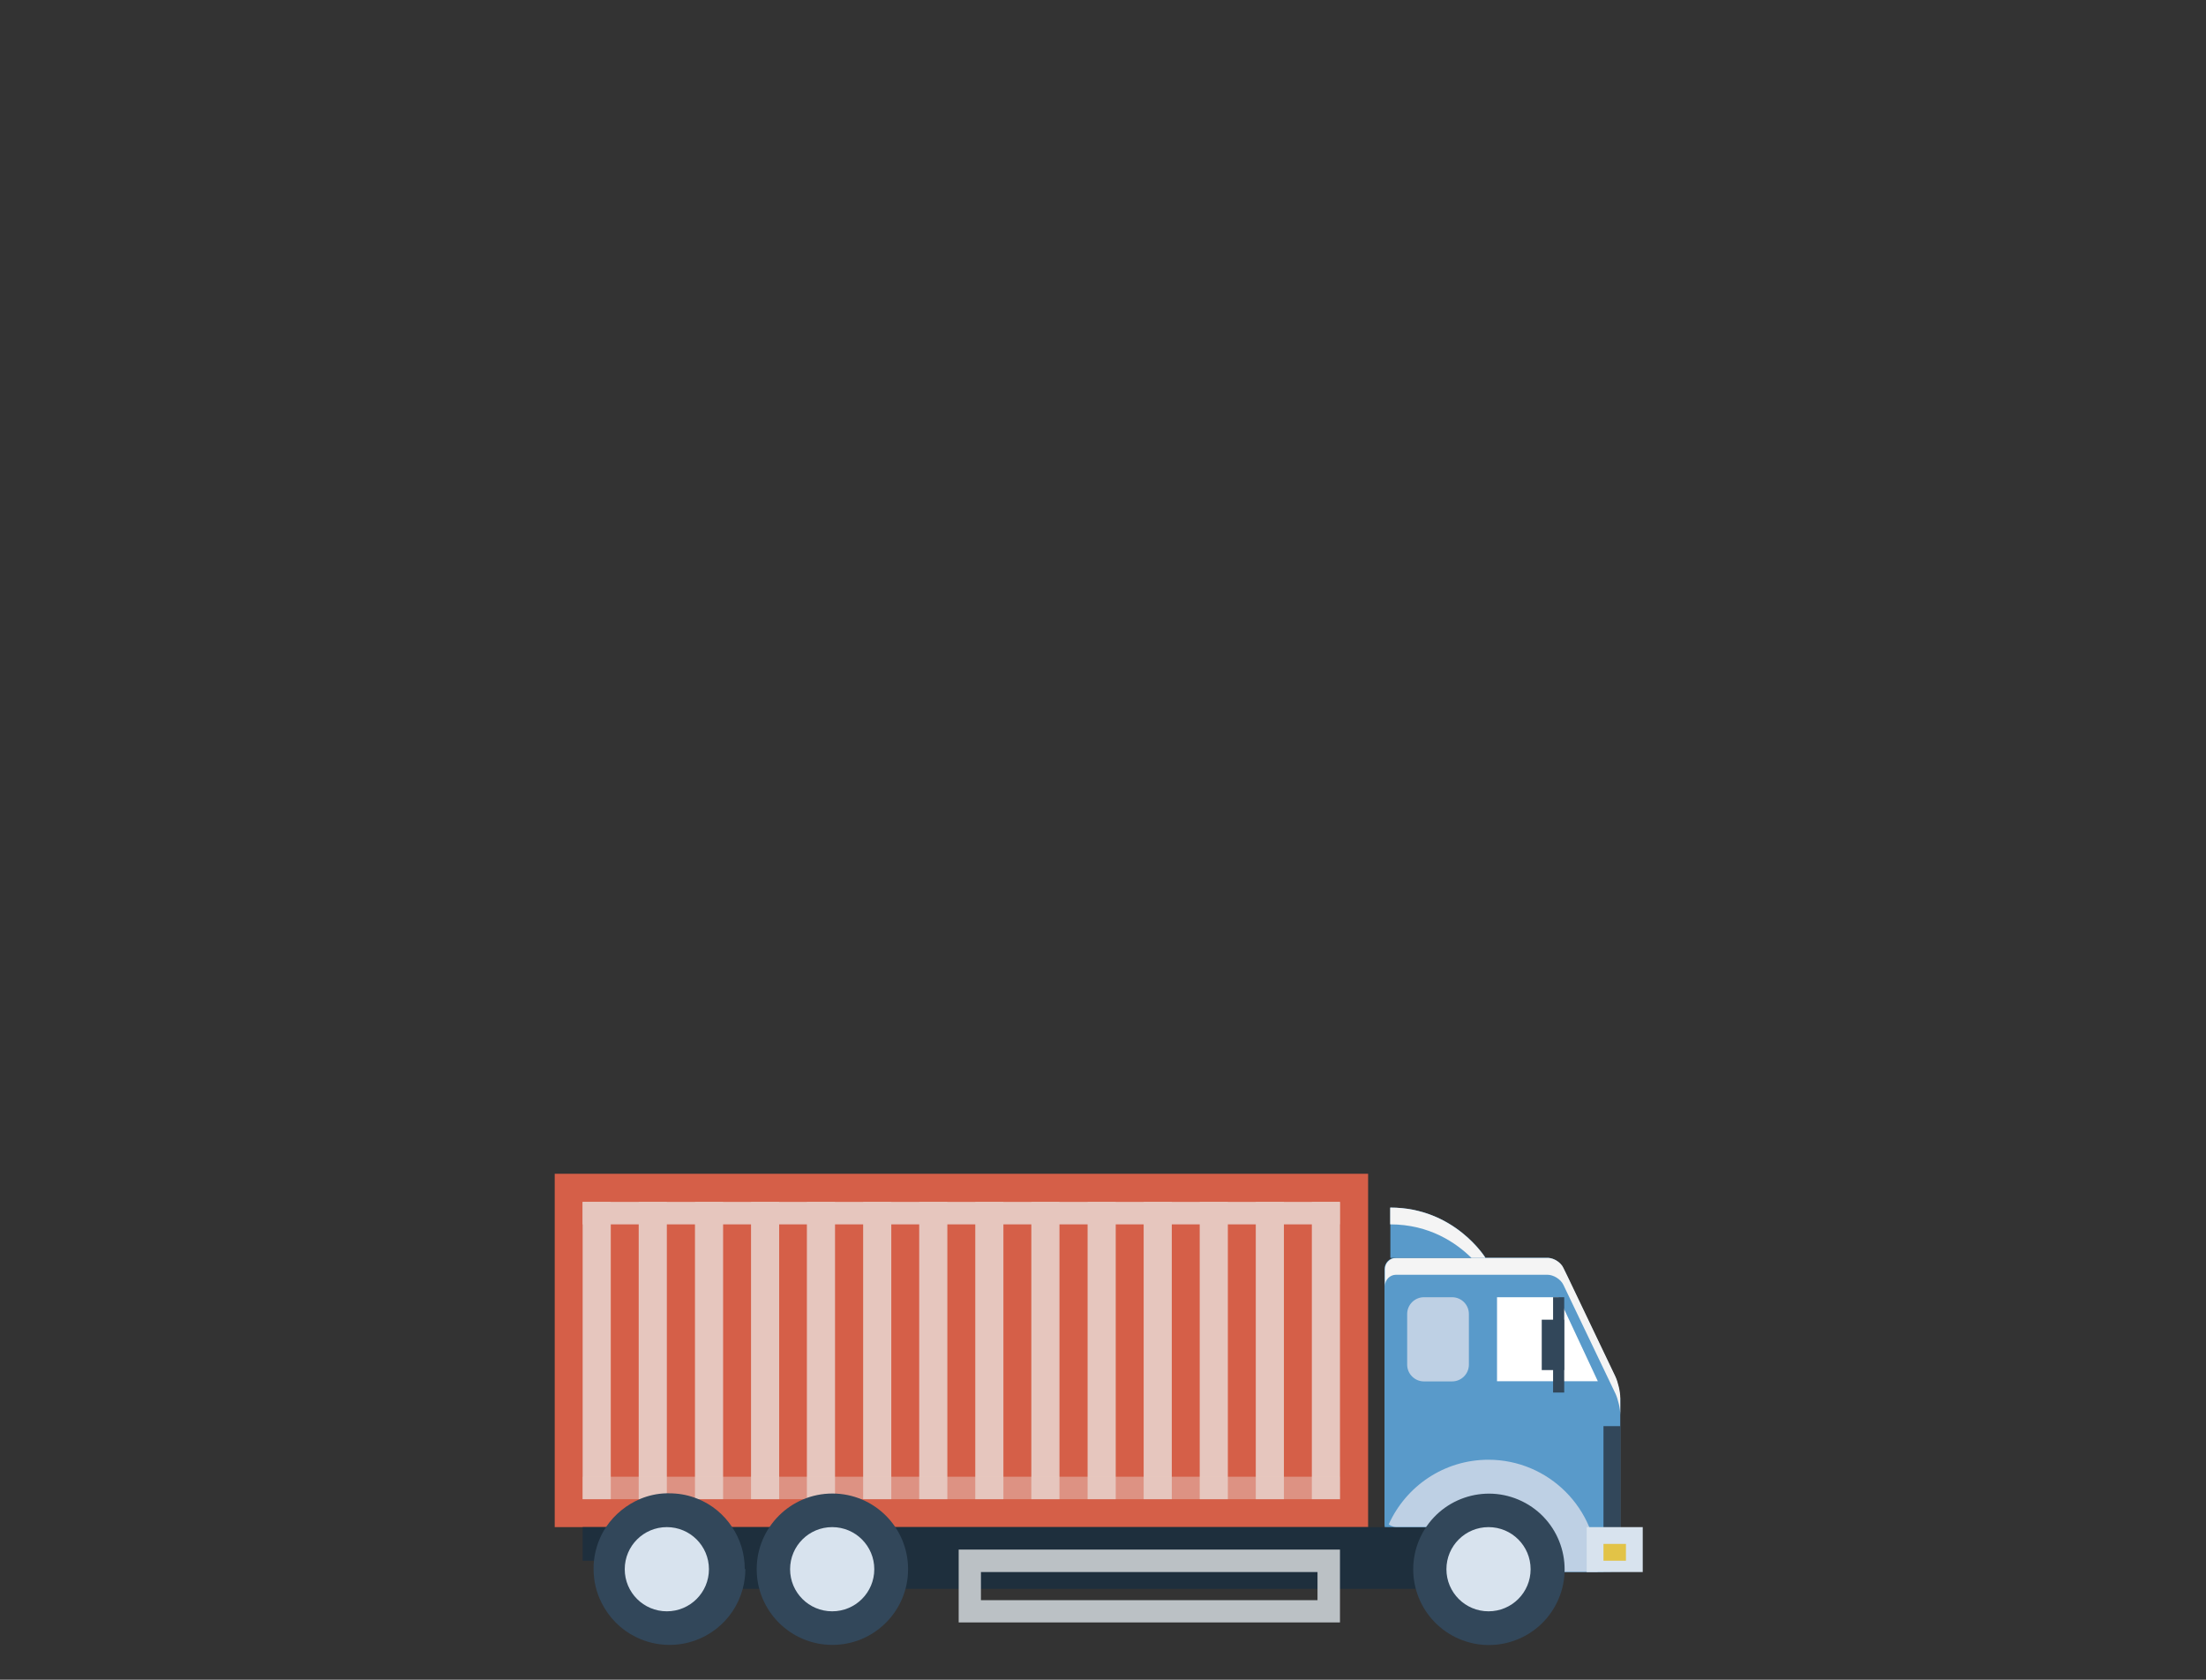 <svg width="109" height="83" viewBox="0 0 109 83" fill="none" xmlns="http://www.w3.org/2000/svg">
<rect x="0" y="0" width="109" height="83" fill="#333333" stroke="none"/>
<path d="M67.599 58H27.409V75.46H67.599V58Z" fill="#D55F48"/>
<g style="mix-blend-mode:multiply">
<path d="M41.259 59.39V74.08H39.869V59.39H41.259ZM42.649 59.39V74.08H44.039V59.39H42.649ZM45.419 59.39V74.08H46.809V59.39H45.419ZM37.109 59.39V74.08H38.499V59.39H37.109ZM28.789 59.39V74.08H30.179V59.39H28.789ZM31.559 59.39V74.08H32.949V59.39H31.559ZM34.339 59.39V74.08H35.729V59.39H34.339ZM53.739 59.39V74.08H55.129V59.39H53.739ZM62.049 59.39V74.08H63.439V59.39H62.049ZM48.189 59.39V74.08H49.579V59.39H48.189ZM59.279 59.39V74.08H60.669V59.39H59.279ZM64.819 59.39V74.08H66.209V59.39H64.819ZM56.509 59.39V74.08H57.899V59.39H56.509ZM50.959 59.39V74.08H52.349V59.39H50.959Z" fill="#E6C6BE"/>
</g>
<g style="mix-blend-mode:multiply">
<path d="M66.199 59.39H28.789V60.5H66.199V59.39Z" fill="#E6C6BE"/>
</g>
<g style="mix-blend-mode:multiply" opacity="0.5">
<path d="M66.199 72.97H28.789V74.08H66.199V72.97Z" fill="#E6C6BE"/>
</g>
<path d="M80.059 69.08V77.12C80.059 77.42 79.809 77.68 79.499 77.68H74.239C73.929 77.68 73.509 77.5 73.289 77.29L71.869 76.31H71.849C71.699 76.14 71.429 76.01 71.179 75.94C71.079 75.92 70.989 75.9 70.899 75.9H68.959C68.689 75.9 68.469 75.71 68.419 75.46C68.419 75.42 68.409 75.38 68.409 75.34V62.71C68.409 62.4 68.659 62.15 68.959 62.15H76.439C76.439 62.15 76.479 62.15 76.499 62.15C76.789 62.17 77.109 62.38 77.229 62.64L77.449 63.09L79.799 68.01C79.929 68.29 80.039 68.76 80.039 69.06L80.059 69.08Z" fill="#599ACA"/>
<g style="mix-blend-mode:soft-light">
<path d="M80.059 69.08V69.91C80.059 69.61 79.949 69.13 79.819 68.86L77.249 63.49C77.119 63.21 76.759 62.99 76.459 62.99H68.979C68.679 62.99 68.429 63.24 68.429 63.55V62.72C68.429 62.41 68.679 62.16 68.979 62.16H76.459C76.459 62.16 76.499 62.16 76.519 62.16C76.809 62.18 77.129 62.39 77.249 62.65L77.469 63.1L79.819 68.02C79.949 68.3 80.059 68.77 80.059 69.07V69.08Z" fill="#F4F4F4"/>
</g>
<path d="M71.189 75.46V78.51H29.489V77.12H28.789V75.46H71.189Z" fill="#1E2F3D"/>
<g style="mix-blend-mode:multiply">
<path d="M73.549 72.13C71.349 72.13 69.469 73.44 68.619 75.32C68.719 75.4 68.839 75.45 68.969 75.45H71.459L71.849 75.84L72.569 76.56L73.289 77.28C73.509 77.5 73.929 77.67 74.239 77.67H78.939C78.939 77.67 78.939 77.58 78.939 77.53C78.939 74.55 76.519 72.13 73.539 72.13H73.549Z" fill="#BED0E4"/>
</g>
<path d="M77.009 64.1H73.969V68.25H78.949L77.009 64.1Z" fill="white"/>
<path d="M80.059 70.47H79.229V77.68H80.059V70.47Z" fill="#32475A"/>
<path d="M36.829 77.54C36.829 77.88 36.779 78.2 36.699 78.51C36.269 80.11 34.819 81.28 33.079 81.28C32.489 81.28 31.919 81.14 31.419 80.89C30.679 80.53 30.089 79.93 29.719 79.19C29.469 78.69 29.329 78.13 29.329 77.53C29.329 77.39 29.329 77.25 29.349 77.11C29.419 76.5 29.629 75.93 29.949 75.45C30.369 74.83 30.959 74.35 31.649 74.06C32.039 73.9 32.469 73.8 32.919 73.79C32.969 73.79 33.009 73.79 33.059 73.79C33.499 73.79 33.919 73.86 34.309 74C34.369 74.02 34.419 74.04 34.469 74.06C35.169 74.34 35.759 74.83 36.169 75.45C36.569 76.04 36.799 76.76 36.799 77.53L36.829 77.54Z" fill="#32475A"/>
<path d="M41.129 81.28C43.195 81.28 44.869 79.605 44.869 77.54C44.869 75.474 43.195 73.8 41.129 73.8C39.064 73.8 37.389 75.474 37.389 77.54C37.389 79.605 39.064 81.28 41.129 81.28Z" fill="#32475A"/>
<path d="M76.933 79.18C77.835 77.323 77.061 75.085 75.203 74.182C73.345 73.28 71.107 74.054 70.205 75.912C69.302 77.77 70.077 80.008 71.935 80.91C73.793 81.813 76.03 81.038 76.933 79.18Z" fill="#32475A"/>
<path d="M75.629 77.54C75.629 78.69 74.699 79.62 73.549 79.62C72.399 79.62 71.469 78.69 71.469 77.54C71.469 76.39 72.399 75.46 73.549 75.46C74.699 75.46 75.629 76.39 75.629 77.54Z" fill="#D8E3EE"/>
<path d="M43.199 77.54C43.199 78.69 42.269 79.62 41.119 79.62C39.969 79.62 39.039 78.69 39.039 77.54C39.039 76.39 39.969 75.46 41.119 75.46C42.269 75.46 43.199 76.39 43.199 77.54Z" fill="#D8E3EE"/>
<path d="M35.029 77.54C35.029 78.69 34.099 79.62 32.949 79.62C31.799 79.62 30.869 78.69 30.869 77.54C30.869 76.39 31.799 75.46 32.949 75.46C34.099 75.46 35.029 76.39 35.029 77.54Z" fill="#D8E3EE"/>
<path d="M65.099 77.68V79.07H48.469V77.68H65.099ZM66.209 76.57H47.369V80.17H66.209V76.57Z" fill="#BBC1C5"/>
<path d="M73.409 62.16H68.699V59.67C71.889 59.67 73.409 62.16 73.409 62.16Z" fill="#599ACA"/>
<g style="mix-blend-mode:soft-light">
<path d="M73.409 62.16H72.709C71.969 61.43 70.649 60.5 68.689 60.5V59.67C71.879 59.67 73.399 62.16 73.399 62.16H73.409Z" fill="#F4F4F4"/>
</g>
<path d="M77.289 64.1H76.739V68.81H77.289V64.1Z" fill="#32475A"/>
<path d="M77.289 65.21H76.179V67.7H77.289V65.21Z" fill="#32475A"/>
<path d="M81.169 75.46H78.399V77.68H81.169V75.46Z" fill="#D8E3EE"/>
<path d="M80.339 76.29H79.229V77.12H80.339V76.29Z" fill="#E2C347"/>
<g style="mix-blend-mode:multiply">
<path d="M71.749 64.1H70.359C69.901 64.1 69.529 64.472 69.529 64.93V67.43C69.529 67.888 69.901 68.26 70.359 68.26H71.749C72.208 68.26 72.579 67.888 72.579 67.43V64.93C72.579 64.472 72.208 64.1 71.749 64.1Z" fill="#BED0E4"/>
</g>
</svg>
